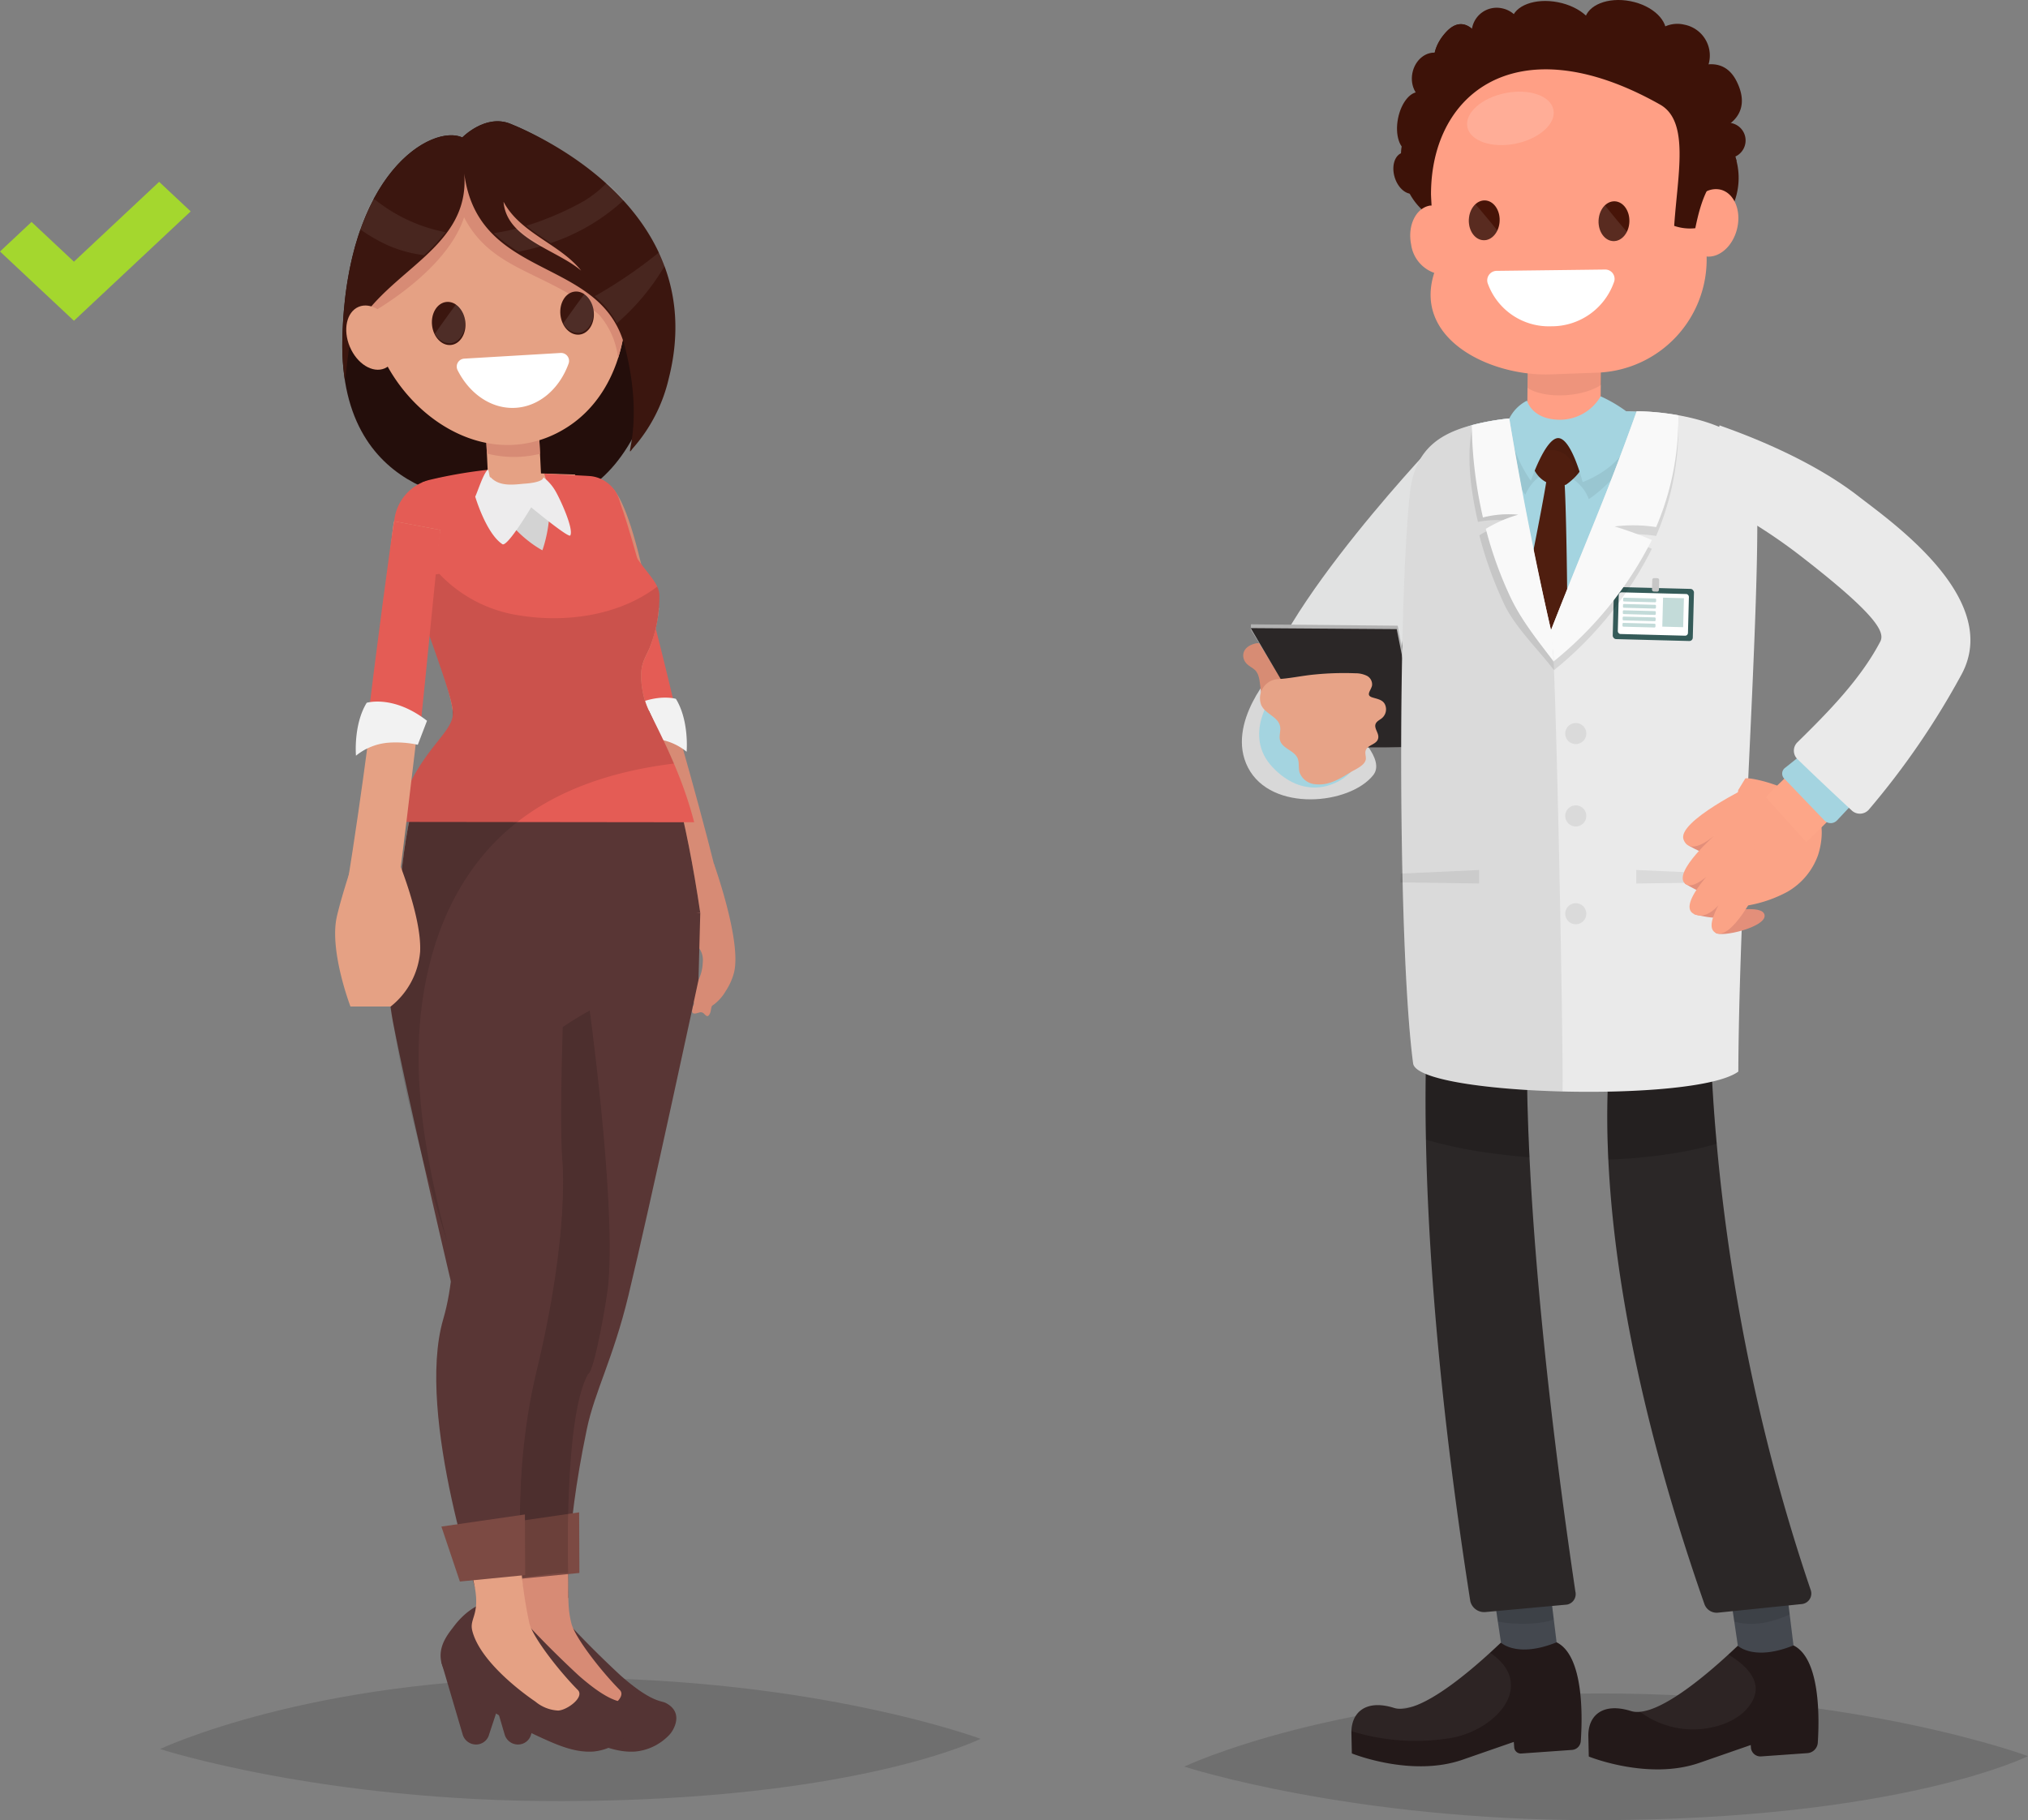 <svg xmlns="http://www.w3.org/2000/svg" width="318.66" height="286.063" viewBox="0 0 318.66 286.063">
  <rect x="0" y="0" width="318.66" height="286.063" fill="#808080" stroke="none"/>
  <g id="Group_5451" data-name="Group 5451" transform="translate(-258.34 -2129.797)">
    <g id="Group_5435" data-name="Group 5435" transform="translate(-20 -24.899)">
      <path id="Path_10452" data-name="Path 10452" d="M196.69,411.39s-26.381-9.855-67.361-9.855-65.218,11.5-65.218,11.5,26.123,8.52,65.027,8.421C176.812,421.339,196.69,411.39,196.69,411.39Z" transform="translate(400.31 2019.298)" opacity="0.13"/>
      <g id="Group_5411" data-name="Group 5411" transform="translate(473.473 2154.696)">
        <g id="Group_5409" data-name="Group 5409" transform="translate(0 70.154)">
          <path id="Path_10442" data-name="Path 10442" d="M364.166,244.085c2.98,10.848,22.055-10.73,22.055-10.73l4.766-31.612S361.186,233.236,364.166,244.085Z" transform="translate(-361.136 -201.744)" fill="#e1e2e2"/>
          <path id="Path_10443" data-name="Path 10443" d="M383.173,258.162s-7.868,8.315-4.2,15.379,16.005,5.812,19.671,1.162S383.173,258.162,383.173,258.162Z" transform="translate(-377.997 -223.044)" fill="#d8d8d8"/>
          <path id="Path_10444" data-name="Path 10444" d="M386.138,264.626s-4.732,6.251,0,11.266,9.9,3.235,12.273.8S386.138,264.626,386.138,264.626Z" transform="translate(-381.32 -225.484)" fill="#a4d4e0"/>
          <path id="Path_10445" data-name="Path 10445" d="M401.5,251.475c-2.307.577-2.2,2.375-1.321,3.221s1.761.656,2.032,2.921c.261,2.176.466,3.305.466,3.305s4.862-.321,4.332-2.235S404.025,250.844,401.5,251.475Z" transform="translate(-399.388 -220.501)" fill="#d78c74"/>
          <path id="Path_10446" data-name="Path 10446" d="M331.319,232.885l-.037.814,10.994,17.919,15.665.835.035-.613-3.6-18.735Z" transform="translate(-329.887 -204.924)" fill="#b2b2b2"/>
          <path id="Path_10447" data-name="Path 10447" d="M331.46,234.81l11.018,18.736H358.1l-3.7-18.578Z" transform="translate(-330.066 -206.25)" fill="#2b2727"/>
          <path id="Path_10448" data-name="Path 10448" d="M393.216,262.806c-1.144-.35-.238-1.079-.07-1.879a1.519,1.519,0,0,0-.835-1.538,4.094,4.094,0,0,0-1.816-.387,46.646,46.646,0,0,0-6.42.2c-1.948.179-3.918.639-5.851.726a3.015,3.015,0,0,0-2.5,4.041,2.41,2.41,0,0,0,.27.466c.8,1.073,2.418,1.561,2.693,2.868.158.75-.209,1.552.015,2.286.382,1.252,2.181,1.536,2.726,2.726.32.7.118,1.529.326,2.269a2.879,2.879,0,0,0,2.552,1.864c2.064.209,3.775-.855,5.477-1.9.73-.448,2.224-1.051,2.377-2,.073-.458-.157-.938-.021-1.381.309-1.007,1.892-.919,1.991-2.09.062-.73-.685-1.422-.427-2.107.165-.439.665-.632,1.022-.937a1.817,1.817,0,0,0,.6-1.636C395.132,263.2,394.166,263.1,393.216,262.806Z" transform="translate(-372.689 -223.346)" fill="#e7a387"/>
        </g>
        <path id="Path_10156" data-name="Path 10156" d="M305.572,396.86l-8.683-.33-1.564-10.574,8.747-1.293Z" transform="translate(-255.553 -134.171)" fill="#44484f"/>
        <path id="Path_10157" data-name="Path 10157" d="M271.881,405.153c4.549,1.425,14.819-8.425,16.78-10.265,0,0,2.532,2.465,8.748-.05,4.34,2.127,4.055,11.977,3.8,15.536a1.485,1.485,0,0,1-1.38,1.377l-7.963.564a1.046,1.046,0,0,1-1.118-.97l-.061-.853-8.063,2.8c-8.063,2.8-17.387-.991-17.387-.991l-.067-3.173C265.1,405.952,267.331,403.728,271.881,405.153Z" transform="translate(-247.954 -136.735)" fill="#231919"/>
        <path id="Path_10158" data-name="Path 10158" d="M304.566,388.678c-1.768.721-5.611.96-8.788.337l-.453-3.059,8.746-1.293Z" transform="translate(-255.553 -134.171)" opacity="0.1"/>
        <path id="Path_10159" data-name="Path 10159" d="M271.884,405.7c3.759,1.178,11.42-5.341,15.076-8.679,7.646,5.235.493,12.6-6.766,13.5a33.963,33.963,0,0,1-15.012-1.166C265.267,406.359,267.489,404.328,271.884,405.7Z" transform="translate(-247.957 -137.287)" fill="#fff" opacity="0.05"/>
        <g id="Group_5375" data-name="Group 5375" transform="translate(28.868 157.677)">
          <path id="Path_10160" data-name="Path 10160" d="M296.772,265.756c-.052.215-1.32,27.586,7.511,87.261a1.683,1.683,0,0,1-1.306,2.059l-12.7,1.162a2.252,2.252,0,0,1-2.5-1.681c-9.321-59.47-6.751-90.065-6.585-93.98Z" transform="translate(-280.747 -260.578)" fill="#2b2727"/>
        </g>
        <path id="Path_10161" data-name="Path 10161" d="M355.336,397.513l-8.683-.33-1.564-10.574,8.747-1.293Z" transform="translate(-268.094 -134.336)" fill="#44484f"/>
        <path id="Path_10162" data-name="Path 10162" d="M354.173,388.063c-3.49,1.588-6.372,1.791-8.7,1.116l-.381-2.571,8.747-1.293Z" transform="translate(-268.094 -134.335)" opacity="0.1"/>
        <g id="Group_5376" data-name="Group 5376" transform="translate(57.419 153.287)">
          <path id="Path_10163" data-name="Path 10163" d="M335.123,254.71c-.052.214-1.967,44.426,15.755,96.581a1.666,1.666,0,0,1-1.379,2.222l-13.186,1.355a2.041,2.041,0,0,1-2.133-1.358c-22.076-63.182-13.916-94.088-13.219-96.557Z" transform="translate(-318.918 -254.71)" fill="#2b2727"/>
        </g>
        <g id="Group_5377" data-name="Group 5377" transform="translate(28.87 157.677)" opacity="0.17">
          <path id="Path_10164" data-name="Path 10164" d="M297.079,284.791q-3.41-.289-6.789-.759a69.317,69.317,0,0,1-9.479-2.019c-.241-12.595.31-19.686.384-21.435l15.578,5.178C296.748,265.857,296.453,272.024,297.079,284.791Z" transform="translate(-280.75 -260.578)"/>
        </g>
        <g id="Group_5378" data-name="Group 5378" transform="translate(57.421 153.287)" opacity="0.17">
          <path id="Path_10165" data-name="Path 10165" d="M336.115,281.176a56.229,56.229,0,0,1-6.341,1.435,82.154,82.154,0,0,1-10.69,1.044c-.794-16.705,1.52-25.436,1.877-26.7l14.161-2.243A209.209,209.209,0,0,0,336.115,281.176Z" transform="translate(-318.92 -254.71)"/>
        </g>
        <path id="Path_10166" data-name="Path 10166" d="M321.646,405.807c4.549,1.425,14.819-8.425,16.78-10.266,0,0,2.532,2.465,8.747-.05,4.24,2.079,4.066,11.529,3.82,15.281a1.767,1.767,0,0,1-1.638,1.649l-7.27.515a1.5,1.5,0,0,1-1.6-1.391l-.028-.4-8.063,2.8c-8.063,2.8-17.387-.992-17.387-.992l-.067-3.172C314.867,406.6,317.1,404.382,321.646,405.807Z" transform="translate(-260.495 -136.9)" fill="#231919"/>
        <path id="Path_10167" data-name="Path 10167" d="M343.5,404.629c-1.266,2.447-4.076,3.785-6.658,4.278a13.918,13.918,0,0,1-11.036-2.5c4.122-.393,10.714-6.1,13.877-9C342.314,398.991,345.11,401.522,343.5,404.629Z" transform="translate(-263.235 -137.382)" fill="#fff" opacity="0.05"/>
        <path id="Path_10168" data-name="Path 10168" d="M324.2,149.019c.565-3.939,1.067-7.884,1.367-11.852-7.184-1.573-18.663-.925-21.649-.669a65.429,65.429,0,0,0-9,1.324c.6,2.872.6,5.846,1.165,8.751C305.492,146.635,314.831,148,324.2,149.019Z" transform="translate(-255.449 -71.544)" fill="#eb937f"/>
        <path id="Path_10169" data-name="Path 10169" d="M293.7,187.361q-7.911.623-15.815,1.335c.228-16.869,1.657-30.9,1-37.589-.479-4.9,3.809-11.518,8.568-12.779a38.16,38.16,0,0,1,5.732-1.01c.717,4.837,5.81,9.163,10.643,8.322,5.255-.913,7.281-4.406,7.725-9.447,7.009-.114,10.812,3.032,15.671,4.91,1.541,1.653,2.037,21.283,1.929,43.769C317.312,185.471,305.467,186.435,293.7,187.361Z" transform="translate(-251.157 -71.555)" fill="#a4d4e0"/>
        <path id="Path_10170" data-name="Path 10170" d="M304.589,149.131A1.558,1.558,0,0,0,303,150.453c-1.192,7.826-9.535,46.873-9.242,50.393.325,3.914,5.954,7.158,5.954,7.158s5.5-3.311,6.244-7.767c.673-4.037.4-42.659-.114-49.908a1.29,1.29,0,0,0-1.257-1.2Z" transform="translate(-255.157 -74.816)" fill="#4f1e0f"/>
        <path id="Path_10171" data-name="Path 10171" d="M304.721,207.914a4.142,4.142,0,0,0,3.839-.814,62.212,62.212,0,0,1,.013,7.746c-.464,2.777-2.774,5.108-4.449,6.472C304.336,219.977,304.556,214.69,304.721,207.914Z" transform="translate(-257.77 -89.425)" opacity="0.07"/>
        <path id="Path_10172" data-name="Path 10172" d="M307.575,112.373l1.358,0c2.931.007,4.813,3.173,4.805,6.1l-.192,16.3c-.007,2.931-1.744,3.581-4.675,3.574l-1.358,0c-2.931-.007-5.462-1.856-5.455-4.787l.175-15.871A5.344,5.344,0,0,1,307.575,112.373Z" transform="translate(-257.25 -65.554)" fill="#ff9f85"/>
        <path id="Path_10173" data-name="Path 10173" d="M307.6,112.372l1.358,0c2.931.007,4.813,3.173,4.805,6.1v7.545c-3.029,2.026-8.981,2.244-11.6.494l.1-8.83A5.345,5.345,0,0,1,307.6,112.372Z" transform="translate(-257.276 -65.553)" opacity="0.07"/>
        <path id="Path_10174" data-name="Path 10174" d="M280.617,84.734s-6.536-3.155-4.676-12.705C277.329,64.9,281.123,62,281.123,62s-1.512-3.052,1.51-6.389,5.251.841,5.251.841,4.452-6.95,19.815-1.891c12.13,3.994,11.477,7.987,11.477,7.987s4.963-4.3,7.746,1.254c2.911,5.805-1.383,7.1-1.383,7.1a10.8,10.8,0,0,1,1.445,13.33C323.514,90.089,280.617,84.734,280.617,84.734Z" transform="translate(-250.584 -50.519)" fill="#3d1208"/>
        <path id="Path_10175" data-name="Path 10175" d="M280.555,85.36c.1-.019.191-.007.287-.017L280.7,81.4a17.811,17.811,0,0,1,17.09-18.4l7.412-.275a17.812,17.812,0,0,1,18.4,17.091l.129,3.485a3.371,3.371,0,0,1,2.562-.456c2.147.541,3.3,3.32,2.571,6.207-.678,2.694-2.75,4.5-4.769,4.3A17.808,17.808,0,0,1,307.006,111.6l-7.411.275c-9.376.346-21.682-5.476-18.3-15.953a5.524,5.524,0,0,1-3.633-4.467C277.077,88.521,278.374,85.793,280.555,85.36Z" transform="translate(-251.066 -53.038)" fill="#ff9f85"/>
        <path id="Path_10176" data-name="Path 10176" d="M335.526,60.763s0-.031.009-.083C335.7,60.806,335.712,60.845,335.526,60.763Z" transform="translate(-265.684 -52.527)" fill="#784c4a"/>
        <path id="Path_10177" data-name="Path 10177" d="M275.937,72.073c1.388-7.132,5.182-10.031,5.182-10.031s-1.512-3.052,1.51-6.389,5.251.841,5.251.841,3.418-6.79,18.781-1.73c12.13,3.994,12.512,7.826,12.512,7.826s6.363-4.805,9.146.744c2.911,5.806-2.783,7.612-2.783,7.612a11.528,11.528,0,0,1,2.783,4.9c-4.326,2.056-5.585,6.2-6.489,10.583a7.636,7.636,0,0,1-3.317-.368c.542-8.09,2.452-16.43-2.223-19.066-23.1-13.031-36.974-1.141-35.933,15.872C278.375,81.662,274.4,79.947,275.937,72.073Z" transform="translate(-250.58 -50.564)" fill="#3d1208"/>
        <path id="Path_10178" data-name="Path 10178" d="M327.491,58.386a4.941,4.941,0,1,0,5.685-3.455A4.714,4.714,0,0,0,327.491,58.386Z" transform="translate(-263.64 -51.053)" fill="#3d1208"/>
        <path id="Path_10179" data-name="Path 10179" d="M290.519,54.517a4.006,4.006,0,1,0,4.668-3.022A3.932,3.932,0,0,0,290.519,54.517Z" transform="translate(-254.324 -50.192)" fill="#3d1208"/>
        <path id="Path_10180" data-name="Path 10180" d="M277.947,64.054c-.408,2.092.7,4.068,2.465,4.412s3.534-1.071,3.941-3.163-.7-4.067-2.465-4.412S278.355,61.962,277.947,64.054Z" transform="translate(-251.152 -52.567)" fill="#3d1208"/>
        <path id="Path_10181" data-name="Path 10181" d="M314.157,52.84c-.443,2.274,2.053,4.674,5.574,5.36s6.736-.6,7.179-2.876-2.053-4.674-5.574-5.36S314.6,50.565,314.157,52.84Z" transform="translate(-260.286 -49.78)" fill="#3d1208"/>
        <path id="Path_10182" data-name="Path 10182" d="M311.8,55.434c.429-2.2-2.13-4.555-5.715-5.254s-6.84.521-7.268,2.724,2.129,4.555,5.714,5.254S311.371,57.636,311.8,55.434Z" transform="translate(-256.421 -49.831)" fill="#3d1208"/>
        <path id="Path_10183" data-name="Path 10183" d="M274.9,73.291c-.5,2.566.251,4.872,1.677,5.151s2.988-1.578,3.488-4.145-.251-4.873-1.677-5.151S275.4,70.724,274.9,73.291Z" transform="translate(-250.366 -54.654)" fill="#3d1208"/>
        <path id="Path_10184" data-name="Path 10184" d="M274.184,85.7c.533,1.764,1.934,2.9,3.129,2.54s1.734-2.083,1.2-3.848-1.934-2.9-3.13-2.54S273.651,83.936,274.184,85.7Z" transform="translate(-250.174 -57.845)" fill="#3d1208"/>
        <path id="Path_10185" data-name="Path 10185" d="M340.674,77.522a2.788,2.788,0,1,0,3.195-1.907A2.638,2.638,0,0,0,340.674,77.522Z" transform="translate(-266.971 -56.276)" fill="#3d1208"/>
        <path id="Path_10186" data-name="Path 10186" d="M312.283,106.409l-17.159.209a1.494,1.494,0,0,0-1.3,2.082,10.2,10.2,0,0,0,9.929,6.629,10.371,10.371,0,0,0,9.838-6.869A1.468,1.468,0,0,0,312.283,106.409Z" transform="translate(-255.146 -64.05)" fill="#fff"/>
        <path id="Path_10187" data-name="Path 10187" d="M289.512,74.6c.442,2.194,3.827,3.363,7.561,2.611s6.4-3.14,5.961-5.335-3.827-3.363-7.561-2.611S289.07,72.4,289.512,74.6Z" transform="translate(-254.076 -54.632)" fill="#fff" opacity="0.15"/>
        <g id="Group_5379" data-name="Group 5379" transform="translate(35.663 31.494)">
          <path id="Path_10188" data-name="Path 10188" d="M292.377,91.887c-1.336-.052-2.474,1.305-2.542,3.032s.96,3.17,2.3,3.223,2.474-1.305,2.542-3.032S293.713,91.94,292.377,91.887Z" transform="translate(-289.832 -91.885)" fill="#471408"/>
          <path id="Path_10189" data-name="Path 10189" d="M319.629,92.075c-1.336-.052-2.474,1.305-2.542,3.032s.96,3.17,2.3,3.222,2.474-1.3,2.542-3.032S320.965,92.127,319.629,92.075Z" transform="translate(-296.699 -91.932)" fill="#471408"/>
          <path id="Path_10190" data-name="Path 10190" d="M289.835,95.125c-.068,1.727.96,3.17,2.3,3.222a2.4,2.4,0,0,0,2.171-1.538c-1.126-1.385-2.258-2.763-3.428-4.108A3.494,3.494,0,0,0,289.835,95.125Z" transform="translate(-289.832 -92.091)" fill="#fff" opacity="0.1"/>
          <path id="Path_10191" data-name="Path 10191" d="M317.087,95.325c-.068,1.727.96,3.17,2.3,3.222a2.382,2.382,0,0,0,2.144-1.473c-1.175-1.352-2.324-2.727-3.429-4.136A3.5,3.5,0,0,0,317.087,95.325Z" transform="translate(-296.699 -92.15)" fill="#fff" opacity="0.1"/>
        </g>
        <path id="Path_10192" data-name="Path 10192" d="M298.322,137.7s-.628,8.334,2.53,11.972c0,0,1.538-4.026,5.146-3.413a6.6,6.6,0,0,1,4.817,4.118s7.737-5,6.911-11.466Z" transform="translate(-256.295 -71.935)" opacity="0.07"/>
        <path id="Path_10193" data-name="Path 10193" d="M304.415,141.067s5.252-1.2,6.686,1.953-2.764,5.886-2.764,5.886a4.406,4.406,0,0,1-5.368-3.539C301.882,140.81,304.415,141.067,304.415,141.067Z" transform="translate(-257.411 -72.728)" fill="#4f1e0f"/>
        <path id="Path_10194" data-name="Path 10194" d="M309.7,147.456l0-.067a3.641,3.641,0,0,0-5.994-3.054,3.784,3.784,0,0,0-.764.926c-1.017-4.439,1.468-4.193,1.468-4.193s5.252-1.2,6.686,1.953c.871,1.911-.334,3.667-1.415,4.755,0-.024-.007-.048-.007-.071C309.69,147.621,309.7,147.537,309.7,147.456Z" transform="translate(-257.412 -72.728)" opacity="0.07"/>
        <path id="Path_10195" data-name="Path 10195" d="M298.339,136.529a6.267,6.267,0,0,1,2.783-2.8s.733,2.982,5.177,3.005a7.432,7.432,0,0,0,6.392-3.679,22.083,22.083,0,0,1,4.017,2.346c2.281,1.636,1.114,7.949-6.849,11.14,0,0-1.678-6.671-3.733-6.918s-4.4,6.705-4.4,6.705S298.3,141.828,298.339,136.529Z" transform="translate(-256.312 -70.766)" fill="#a4d4e0"/>
        <path id="Path_10196" data-name="Path 10196" d="M286.88,138.328a38.186,38.186,0,0,1,5.733-1.01c.178,1.2,2.437,15.561,6.549,33.269,5.709-14.586,8.439-20.347,13.466-34.4,6.137.056,14.719,1.84,17.94,5.848,3.074,5.371-1.821,63.25-1.972,97.929-6.785,4.978-50.431,3.777-51.1-1.291-2.4-18.112-2.426-71.891-.479-89.754C277.783,141.85,282.121,139.588,286.88,138.328Z" transform="translate(-250.586 -71.555)" fill="#eaeaea"/>
        <path id="Path_10197" data-name="Path 10197" d="M341.622,233.305,325,232.571v2.124l16.424-.221Z" transform="translate(-263.031 -95.844)" opacity="0.07"/>
        <path id="Path_10198" data-name="Path 10198" d="M275.52,233.128l12.3-.556v2.124l-12.394-.169C275.419,234.063,275.531,233.593,275.52,233.128Z" transform="translate(-250.539 -95.844)" opacity="0.07"/>
        <path id="Path_10199" data-name="Path 10199" d="M277.012,149.3c.77-7.071,5.109-9.333,9.868-10.593a38.188,38.188,0,0,1,5.733-1.01c.178,1.2,2.437,15.561,6.549,33.269.7-1.787,1.992,67.738,1.812,72.506-11.927-.3-23.144-1.867-23.483-4.417C275.088,220.943,275.064,167.165,277.012,149.3Z" transform="translate(-250.586 -71.935)" opacity="0.07"/>
        <rect id="Rectangle_4857" data-name="Rectangle 4857" width="12.58" height="8.188" rx="0.538" transform="matrix(-1, -0.026, 0.026, -1, 70.841, 100.755)" fill="#355b59"/>
        <rect id="Rectangle_4858" data-name="Rectangle 4858" width="11.026" height="6.55" rx="0.428" transform="translate(70.085 99.916) rotate(-178.499)" fill="#fff"/>
        <rect id="Rectangle_4859" data-name="Rectangle 4859" width="3.281" height="4.556" transform="translate(69.344 98.568) rotate(-178.499)" fill="#c3dbd9"/>
        <path id="Rectangle_4860" data-name="Rectangle 4860" d="M.151,0H5.033a.15.15,0,0,1,.15.15V.444a.151.151,0,0,1-.151.151H.15A.15.15,0,0,1,0,.444V.151A.151.151,0,0,1,.151,0Z" transform="translate(65.087 94.659) rotate(-178.499)" fill="#c3dbd9"/>
        <path id="Rectangle_4861" data-name="Rectangle 4861" d="M.151,0H5.033a.151.151,0,0,1,.151.151V.444a.15.15,0,0,1-.15.15H.15A.15.15,0,0,1,0,.444V.151A.151.151,0,0,1,.151,0Z" transform="translate(65.061 95.649) rotate(-178.499)" fill="#c3dbd9"/>
        <path id="Rectangle_4862" data-name="Rectangle 4862" d="M.15,0H5.033a.151.151,0,0,1,.151.151V.444a.151.151,0,0,1-.151.151H.151A.151.151,0,0,1,0,.444V.15A.15.15,0,0,1,.15,0Z" transform="translate(65.035 96.64) rotate(-178.498)" fill="#c3dbd9"/>
        <path id="Rectangle_4863" data-name="Rectangle 4863" d="M.15,0H5.033a.151.151,0,0,1,.151.151V.444a.151.151,0,0,1-.151.151H.151A.151.151,0,0,1,0,.444V.15A.15.15,0,0,1,.15,0Z" transform="translate(65.009 97.63) rotate(-178.498)" fill="#c3dbd9"/>
        <path id="Rectangle_4864" data-name="Rectangle 4864" d="M.15,0H5.033a.151.151,0,0,1,.151.151V.444a.151.151,0,0,1-.151.151H.151A.151.151,0,0,1,0,.444V.15A.15.15,0,0,1,.15,0Z" transform="translate(64.983 98.62) rotate(-178.498)" fill="#c3dbd9"/>
        <rect id="Rectangle_4865" data-name="Rectangle 4865" width="1.089" height="2.113" rx="0.276" transform="matrix(-1, -0.026, 0.026, -1, 65.527, 92.987)" fill="#c6c6c6"/>
        <path id="Path_10200" data-name="Path 10200" d="M307.087,172.452c5.709-14.586,8.439-20.347,13.466-34.4a39.716,39.716,0,0,1,6.544.633,43.28,43.28,0,0,1-3.491,17.57,23.831,23.831,0,0,0-6.524-.1,60.108,60.108,0,0,1,5.852,2.121,57.772,57.772,0,0,1-15.377,19.072c-.053-1.827-.534-3.121-.486-4.968Z" transform="translate(-258.512 -72.026)" opacity="0.09"/>
        <path id="Path_10201" data-name="Path 10201" d="M307.087,170.587c5.709-14.586,8.439-20.347,13.466-34.4a39.717,39.717,0,0,1,6.544.633,43.274,43.274,0,0,1-3.491,17.57,23.861,23.861,0,0,0-6.524-.1,60.105,60.105,0,0,1,5.852,2.121A58.049,58.049,0,0,1,307.5,175.506c.047-1.79-.476-3.142-.429-4.99Z" transform="translate(-258.512 -71.555)" fill="#f9f9f9"/>
        <path id="Path_10202" data-name="Path 10202" d="M296.621,153.942a15.6,15.6,0,0,0-5.321.114c-1.1-4.76-1.917-10.443-.8-15.252,2.3-.036,2.886-.53,4.668-.722.171,1.15,2.813,17.366,6.59,34,.015.979,1.547,3.055,1.492,5.271-2.355-3.1-6.067-6.7-7.789-10.294a60.914,60.914,0,0,1-3.943-10.9A20.45,20.45,0,0,1,296.621,153.942Z" transform="translate(-254.202 -72.033)" opacity="0.09"/>
        <path id="Path_10203" data-name="Path 10203" d="M297.765,152.823a16.378,16.378,0,0,0-5.555.434,68.192,68.192,0,0,1-1.759-14.5,37.946,37.946,0,0,1,5.9-1.056c.171,1.15,2.771,16.633,6.549,33.269a45.641,45.641,0,0,1,.412,4.92c-2.356-3.1-4.987-6.351-6.709-9.943a60.952,60.952,0,0,1-3.943-10.9A20.488,20.488,0,0,1,297.765,152.823Z" transform="translate(-254.325 -71.935)" fill="#f9f9f9"/>
        <g id="Group_5380" data-name="Group 5380" transform="translate(69.267 122.318)">
          <path id="Path_10204" data-name="Path 10204" d="M336.011,226.475s6.452,3.581,7.111,1.791-5.843-4.718-5.843-4.718Z" transform="translate(-335.073 -215.887)" fill="#e38f7a"/>
          <path id="Path_10205" data-name="Path 10205" d="M335.2,234.569s4.734,3.128,6.237,1.441-4.635-3.875-4.635-3.875Z" transform="translate(-334.868 -218.052)" fill="#e38f7a"/>
          <path id="Path_10206" data-name="Path 10206" d="M337.129,240.673s3.985,1.181,5.583.2.174-4.245-2.521-3.537A4.235,4.235,0,0,0,337.129,240.673Z" transform="translate(-335.355 -219.336)" fill="#e38f7a"/>
          <path id="Path_10207" data-name="Path 10207" d="M357.754,218.1a4.974,4.974,0,0,0-1.133-1.207,17.257,17.257,0,0,0-3.027-1.661c-3.208-1.541-6.691-2.123-6.868-1.875l-1.1,1.811-2.352,18.545c.767-.062,2.041-.126,2.613-.248a20.394,20.394,0,0,0,7.5-2.34,10.83,10.83,0,0,0,4.8-5.789C358.9,223.076,359.123,220.159,357.754,218.1Z" transform="translate(-336.904 -213.306)" fill="#fba386"/>
          <path id="Path_10208" data-name="Path 10208" d="M343.069,241.278s6.074-1.37,6.264.494-6.8,3.5-7.686,2.751C340.969,243.953,343.069,241.278,343.069,241.278Z" transform="translate(-336.459 -220.233)" fill="#e38f7a"/>
          <path id="Path_10209" data-name="Path 10209" d="M345.509,214.8s-11.738,5.687-10.61,8.532,5.067-.856,5.067-.856-6.753,5.893-4.88,7.722,7.3-5.14,7.3-5.14-9.108,8.358-5.849,9.96,6.445-5.375,6.445-5.375-5.537,7.122-3.032,8.328,6.4-6.635,6.4-6.635Z" transform="translate(-334.757 -213.684)" fill="#fba386"/>
        </g>
        <g id="Group_5381" data-name="Group 5381" transform="translate(72.832 67.797)">
          <path id="Path_10210" data-name="Path 10210" d="M355.378,204.949l-6.27-6.929c-.666-.343,15.228-13.41,20.955-24.329.754-1.438-1.884-5.8-13.557-14.884a60.617,60.617,0,0,0-16.983-9.256l3.945-9.133a82.654,82.654,0,0,1,19.342,10.79c5.064,3.942,20.473,15.938,14.927,26.509C371.256,190.074,356.046,204.364,355.378,204.949Z" transform="translate(-339.523 -140.418)" fill="#fda688"/>
        </g>
        <path id="Path_10211" data-name="Path 10211" d="M367.36,214.832l-3.085,3.278a1.367,1.367,0,0,1-1.98.01l-6.326-6.591a1.121,1.121,0,0,1,.108-1.651l4.7-3.76Z" transform="translate(-270.757 -89.177)" fill="#a4d4e0"/>
        <g id="Group_5382" data-name="Group 5382" transform="translate(72.287 66.841)">
          <path id="Path_10212" data-name="Path 10212" d="M362.343,199.671c-2.4-2.219-6.208-5.8-8.543-8.081a1.839,1.839,0,0,1,0-2.631c4.674-4.585,9.881-9.837,13.017-15.817.755-1.438-.362-4.015-12.034-13.1a84.305,84.305,0,0,0-15.985-9.886l2.771-11.014c.4.226,12.893,4.193,21.853,11.168,5.065,3.942,22.526,16.046,16.2,27.926a123.816,123.816,0,0,1-14.606,21.312A1.867,1.867,0,0,1,362.343,199.671Z" transform="translate(-338.795 -139.139)" fill="#eaeaea"/>
        </g>
        <path id="Path_10223" data-name="Path 10223" d="M310.086,203.345a1.656,1.656,0,1,0,1.657-1.657A1.657,1.657,0,0,0,310.086,203.345Z" transform="translate(-259.273 -88.061)" opacity="0.07"/>
        <path id="Path_10224" data-name="Path 10224" d="M310.086,220.651a1.656,1.656,0,1,0,1.657-1.657A1.657,1.657,0,0,0,310.086,220.651Z" transform="translate(-259.273 -92.422)" opacity="0.07"/>
        <path id="Path_10225" data-name="Path 10225" d="M310.086,241.2a1.656,1.656,0,1,0,1.657-1.656A1.657,1.657,0,0,0,310.086,241.2Z" transform="translate(-259.273 -97.601)" opacity="0.07"/>
      </g>
    </g>
    <g id="Group_5436" data-name="Group 5436" transform="translate(3 -20)">
      <path id="Path_10011" data-name="Path 10011" d="M193.029,411.118s-25.653-9.583-65.5-9.583S64.11,412.722,64.11,412.722s25.4,8.285,63.231,8.188C173.7,420.792,193.029,411.118,193.029,411.118Z" transform="translate(216.388 2011.949)" opacity="0.13"/>
      <g id="Group_5430" data-name="Group 5430" transform="translate(133.044 1477.39)">
        <g id="Group_5410" data-name="Group 5410">
          <path id="Path_10012" data-name="Path 10012" d="M230.794,807.6l3.693.592s4.459,12.384,3.108,17.2a9.757,9.757,0,0,1-1.264,2.765,7.157,7.157,0,0,1-1.93,2.169.781.781,0,0,0-.225.175.552.552,0,0,0-.089.21c-.115.457-.114.982-.473,1.311a.261.261,0,0,1-.129.073c-.233.039-.476-.313-.631-.431a.665.665,0,0,0-.658-.136c-.329.068-1.07.409-1.149-.145a2.133,2.133,0,0,1,.239-1.049.614.614,0,0,0,.058-.289.874.874,0,0,0-.168-.345,29.712,29.712,0,0,1-2.127-4.349,39.875,39.875,0,0,1-1.764-4.746,8.269,8.269,0,0,1-.468-3.333C227.341,813.617,230.794,807.6,230.794,807.6Zm.51,16.828c.121.335.257.665.388,1,.069.174.439.819.364.977a6.849,6.849,0,0,0,.664-2.754,3.2,3.2,0,0,0-.786-2.5.447.447,0,0,0-.246-.164.379.379,0,0,0-.352.216,1.816,1.816,0,0,0-.106.188,2.48,2.48,0,0,0-.225,1.151,6.327,6.327,0,0,0,.3,1.881Z" fill="#d78b75"/>
          <path id="Path_10013" data-name="Path 10013" d="M218.8,749.4c4.275,5.433,7.4,29.07,8.294,32.069,2.7,9.019,7.551,26.285,9.565,36.062l-7.645,4.558S210.53,738.879,218.8,749.4Z" fill="#d78b75"/>
          <path id="Path_10014" data-name="Path 10014" d="M226.263,783.392c-1.248.377-2.49.77-3.733,1.161-1.719-11.688-6.619-38.838-3.726-35.159,1.838,2.337,8,27.435,9.384,33.445C227.545,783.017,226.9,783.2,226.263,783.392Z" fill="#e45c55"/>
          <path id="Path_10339" data-name="Path 10339" d="M219.023,785.06l1.448,3.775a16.186,16.186,0,0,1,4.739-.317,9.241,9.241,0,0,1,4.975,2.032s.434-4.853-1.684-8.315C228.5,782.235,224.31,780.95,219.023,785.06Z" fill="#f2f2f2"/>
          <path id="Path_10015" data-name="Path 10015" d="M194.942,694.007s3.61-3.715,7.516-2.159c5.65,2.251,29.5,13.947,22.958,39.638-6.889,27.064-26.306,19.686-26.306,19.686s-23.6.823-23.019-25.44S190.216,691.88,194.942,694.007Z" fill="#240e0b"/>
          <path id="Path_10045" data-name="Path 10045" d="M232.056,826.407s-7.585,35.4-11.015,49.6c-2.4,9.937-5.288,15.056-6.519,20.926-3.638,17.359-2.908,26.6-2.908,26.6l-6.948.65s-4.873-35.188-5.15-36.446,11.84-69.153,11.84-69.153Z" fill="#593635"/>
          <path id="Path_10046" data-name="Path 10046" d="M198.236,933.611l3.335,11.315a2.183,2.183,0,0,0,2.565,1.6h0a2.113,2.113,0,0,0,1.617-1.562l1.584-4.79a.8.8,0,0,0-.323-.853l-7.054-4.878C199.35,934.024,198.059,932.892,198.236,933.611Z" fill="#543434"/>
          <path id="Path_10047" data-name="Path 10047" d="M208.221,923.794a157.876,157.876,0,0,0,11.6,11.94c4.766,4.192,6.353,3.942,7.036,4.284,3,1.5,1.271,4.355.636,5.01a8.445,8.445,0,0,1-5.323,2.645c-3.034.232-5.94-1.126-8.631-2.352a63.722,63.722,0,0,1-9.506-5.461q-.979-.67-1.938-1.367c-6.711-4.867-3.186-8.77-1.9-10.477C203.855,923.163,208.221,923.794,208.221,923.794Z" fill="#543434"/>
          <g id="Group_5352" data-name="Group 5352">
            <path id="Path_10048" data-name="Path 10048" d="M211.571,919.613c.025,4.158-.054,5.683.511,7.933.546,2.175,4.56,7.379,7.6,10.454,1.122,1.134-1.7,3.186-3.087,3.236a6.062,6.062,0,0,1-3.579-1.407c-2.358-1.6-8.745-6.447-9.919-11.149-.525-2.1,1.552-2.519.09-8.219Z" fill="#d78b75"/>
          </g>
          <path id="Path_10274" data-name="Path 10274" d="M213.336,919.613l-10.264,1.011-2.9-8.639,13.124-1.9Z" fill="#7c4a43"/>
          <path id="Path_10049" data-name="Path 10049" d="M214.705,888.331c-3.865,6.841-3.134,31.282-3.134,31.282-1.356-.084-6.692.677-7.312.739-2.113-15.3,6.508-89.763,6.508-89.763l3.937-1.259s4.319,30.722,3.205,44.461C217.786,876.044,215.684,888.059,214.705,888.331Z" opacity="0.14" style="isolation: isolate"/>
          <path id="Path_10050" data-name="Path 10050" d="M210.624,854.558s1.331,11.2-4.033,33.413c-4.389,18.179-1.925,36.214-1.925,36.214l-6.772.634s-10.39-29.924-5.948-45.11c2.968-10.151,1-23.5,1-23.5Z" fill="#593635"/>
          <path id="Path_10052" data-name="Path 10052" d="M203.556,755.7h0a4.455,4.455,0,0,0,3.938-4.861l-.525-10.813a4.441,4.441,0,0,0-4.389-4.447h0a4.456,4.456,0,0,0-3.938,4.862l.524,10.813A4.439,4.439,0,0,0,203.556,755.7Z" fill="#e5a184"/>
          <path id="Path_10053" data-name="Path 10053" d="M198.8,743.681l-.156-3.243a4.194,4.194,0,1,1,8.28-1.344,4.249,4.249,0,0,1,.046.929l.179,3.7A17.013,17.013,0,0,1,198.8,743.681Z" fill="#d78b75"/>
          <path id="Path_10054" data-name="Path 10054" d="M193.444,784.2c-.34-3.079-3.042-10.709-5.565-17.632-.167-.66-.343-1.317-.523-1.973a3.892,3.892,0,0,0-.132-1.22c-.61-2.319-1.278-4.621-1.97-6.916,1.043-2.789,2.179-5.542,3.438-8.244,1.6-.432,3.213-.795,4.846-1.069a52.413,52.413,0,0,1,8.693-.448c2-.005,10.4.289,10.4.289,1.055,1.763,3.386,3.251,5.361,4.8a3.478,3.478,0,0,0-.094,1.127c.524,6.018,4.113,10.693,7.948,15.084a24.444,24.444,0,0,1-1.177,5.439c-.572,1.753-1.5,2.7-1.608,4.579a12.91,12.91,0,0,0,1.239,6.188c2.8,5.845,5.819,16.624,8.032,31.684H184.847C186.72,786.6,194.02,789.415,193.444,784.2Z" fill="#e5a184"/>
          <path id="Path_10259" data-name="Path 10259" d="M196.975,757.076c-.12.221-1.132,1.871-1.247,2.093,1.908,7.627,1.414,14.36,1.921,19.446,7.721-1.751,15.4-3.691,23.047-5.72-.427-2.529-.719-4.1-.719-4.1s.167-.114.429-.332c-.963-2.689-2.052-3.555-2.993-6.253-.921-2.639-1.829-5.285-2.66-7.954-.409-.966-3.084,1.609-3.537.66-.622-1.122-2.93-3.982-3.433-5.163a37.958,37.958,0,0,0-8.5-.139C198.027,752.585,198.515,754.2,196.975,757.076Z" fill="#d3d3d3"/>
          <path id="Path_10054-2" data-name="Path 10054" d="M193.444,784.2c-.34-3.079,29.937-1.925,30.856,0,2.8,5.845,5.819,16.624,8.032,31.684H184.847C186.72,786.6,194.02,789.415,193.444,784.2Z" fill="#593635"/>
          <path id="Path_10467" data-name="Path 10467" d="M184.71,813.062a45.724,45.724,0,0,0-.511,20.753c2.324,11.832,8.939,39.976,8.939,39.976l17.066-6.309a90.9,90.9,0,0,0,.418-13.22c-.382-5.931.1-20.442.1-20.442s11.234-7.85,19.467-7.413h1.863l.276-10.515-35.917-4.956Z" fill="#593635"/>
          <path id="Path_10055" data-name="Path 10055" d="M184.4,801.579c3.161-11.358,9.441-13.829,9.048-17.376-.039-.353-.111-.771-.209-1.236-.834-3.979-5.745-16.5-8.684-25.7a7.419,7.419,0,0,1,4.814-9.322c.1-.03.19-.059.286-.085a73.728,73.728,0,0,1,9.265-1.617c.788,8.67,8.6,12.647,8.6,12.647s2.376-6.279.268-12.058c.831.081,6.514.325,7.354.407a5.3,5.3,0,0,1,4.67,4.859c.284,8.213,5.934,10.552,6.086,13.754a21.363,21.363,0,0,1-1.227,7.582c-.572,1.753-1.5,2.7-1.608,4.579a12.505,12.505,0,0,0,.186,2.878,12.113,12.113,0,0,0,1.052,3.31c2.708,5.394,5.338,10.752,7.07,17.432Z" fill="#e45c55"/>
          <path id="Path_10056" data-name="Path 10056" d="M193.445,784.2c-.039-.353-.111-.771-.209-1.236-.661-3.155-3.888-11.685-6.66-19.668,1.579-.25,3.169-.457,4.749-.7a21.691,21.691,0,0,0,12.653,6.54c7.3,1.18,15.639.005,21.587-4.539a3.377,3.377,0,0,1,.332,1.25,21.366,21.366,0,0,1-1.227,7.582c-.572,1.753-1.5,2.7-1.608,4.579a12.506,12.506,0,0,0,.186,2.878,12.114,12.114,0,0,0,1.052,3.31c1.35,2.689,2.679,5.37,3.888,8.209-7.71.953-15.442,3.074-21.993,7.325-8.21,5.328-13.43,13.454-16.032,22.831-4.168,15.019-1.449,30.135,2.373,44.917-.007-.012-.023-.023-.026-.035C169.4,793.97,194.215,791.148,193.445,784.2Z" opacity="0.11" style="isolation: isolate"/>
          <path id="Path_10057" data-name="Path 10057" d="M191.642,933.611l3.334,11.315a2.184,2.184,0,0,0,2.565,1.6h0a2.112,2.112,0,0,0,1.617-1.562l1.584-4.79a.8.8,0,0,0-.323-.853l-7.054-4.878C192.756,934.024,191.46,932.892,191.642,933.611Z" fill="#543434"/>
          <path id="Path_10058" data-name="Path 10058" d="M201.624,923.794a157.583,157.583,0,0,0,11.607,11.94c4.766,4.192,6.353,3.942,7.036,4.284,3,1.5,1.271,4.355.636,5.01a8.445,8.445,0,0,1-5.323,2.645c-3.034.232-5.941-1.126-8.632-2.352a63.722,63.722,0,0,1-9.506-5.461q-.979-.67-1.938-1.367c-6.71-4.867-3.186-8.77-1.9-10.477C197.26,923.163,201.624,923.794,201.624,923.794Z" fill="#543434"/>
          <g id="Group_5353" data-name="Group 5353">
            <path id="Path_10059" data-name="Path 10059" d="M204.259,919.613a65.383,65.383,0,0,0,1.227,7.933c.545,2.175,4.56,7.379,7.6,10.454,1.122,1.134-1.7,3.186-3.087,3.236a6.063,6.063,0,0,1-3.578-1.407c-2.358-1.6-8.745-6.447-9.919-11.149-.525-2.1,1.552-2.519.09-8.219Z" fill="#e5a184"/>
          </g>
          <path id="Path_10060" data-name="Path 10060" d="M202.767,742.33a17.255,17.255,0,0,0,7.826-2.282c11.117-6.276,12.514-22.845,6.852-33.193l-.088-.161a23.084,23.084,0,0,0-2.248-3.33,21.419,21.419,0,0,0-11.367-7.561,19.423,19.423,0,0,0-6.342-.482c-12.646,1.075-18.523,15.165-17.007,26.4C181.864,732.609,191.907,742.782,202.767,742.33Z" fill="#e5a184"/>
          <path id="Path_10061" data-name="Path 10061" d="M197.4,695.321a19.4,19.4,0,0,1,6.342.486,21.419,21.419,0,0,1,11.367,7.561,23.088,23.088,0,0,1,2.248,3.33l.088.161a28.941,28.941,0,0,1,1.967,21.841,12.428,12.428,0,0,0-3.024-6.874c-8.31-6.876-16.793-6.766-21.172-15.273-2.441,7.581-12.128,13.656-14.824,15.166-.092-.459.063.463,0,0C178.876,710.483,184.754,696.392,197.4,695.321Z" fill="#d78b75"/>
          <path id="Path_10062" data-name="Path 10062" d="M195.244,728.77a1.251,1.251,0,0,0-1.048,1.807c1.865,3.719,5.319,6.146,9.1,5.923s6.927-3.04,8.343-6.952a1.251,1.251,0,0,0-.758-1.6,1.238,1.238,0,0,0-.494-.071Z" fill="#fff"/>
          <g id="Group_5354" data-name="Group 5354">
            <path id="Path_10063" data-name="Path 10063" d="M212.6,718.234c1.444-.159,2.781,1.226,2.986,3.093s-.8,3.509-2.244,3.667-2.78-1.226-2.985-3.093S211.155,718.393,212.6,718.234Z" fill="#3b160f"/>
            <path id="Path_10064" data-name="Path 10064" d="M215.525,721.047c.2,1.866-.8,3.508-2.244,3.667a2.614,2.614,0,0,1-2.47-1.5c1.115-1.586,2.238-3.166,3.4-4.712A3.8,3.8,0,0,1,215.525,721.047Z" fill="#fff" opacity="0.1" style="isolation: isolate"/>
            <path id="Path_10065" data-name="Path 10065" d="M192.427,719.863c1.444-.159,2.781,1.226,2.985,3.093s-.8,3.508-2.243,3.667-2.781-1.226-2.985-3.093S190.983,720.022,192.427,719.863Z" fill="#3b160f"/>
            <path id="Path_10066" data-name="Path 10066" d="M195.353,722.676c.205,1.867-.8,3.509-2.243,3.667a2.614,2.614,0,0,1-2.47-1.5c1.115-1.587,2.237-3.167,3.4-4.713A3.79,3.79,0,0,1,195.353,722.676Z" fill="#fff" opacity="0.1" style="isolation: isolate"/>
          </g>
          <path id="Path_10067" data-name="Path 10067" d="M176.089,725.731c.585-26.263,14.126-33.853,18.852-31.725,0,0,3.611-3.715,7.516-2.159,5.65,2.251,31.45,14.388,24.911,40.079a25.074,25.074,0,0,1-5.685,10.987c-1.512,2.119,1.986-3.518-1.188-15.97-3.677-14.425-23.011-10.185-25.252-27.265.948,11.739-11.916,15.09-17.074,24.369-1.255,2.258-1.251,5.7-1.684,8.087A36.39,36.39,0,0,1,176.089,725.731Zm37.528-10.786c-3.29-4.165-9.582-5.872-12.2-10.83.476,5.87,8.235,7.459,12.2,10.83Z" fill="#3b160f"/>
          <path id="Path_10068" data-name="Path 10068" d="M188.927,712.516a20.612,20.612,0,0,1-5.693-1.557,26.646,26.646,0,0,1-4.389-2.544,35.664,35.664,0,0,1,2.022-4.736c.145.057.292.108.437.164a25.416,25.416,0,0,0,11,5.054A28.839,28.839,0,0,1,188.927,712.516Z" fill="#fff" opacity="0.07" style="isolation: isolate"/>
          <path id="Path_10069" data-name="Path 10069" d="M208.834,710.613c-1.3-.882-2.636-1.746-3.856-2.715,1.1-.336,2.172-.716,3.219-1.132a45.084,45.084,0,0,0,5.88-2.779,17.977,17.977,0,0,0,3.6-2.892c.922.841,1.824,1.741,2.692,2.7A31.861,31.861,0,0,1,208.834,710.613Z" fill="#fff" opacity="0.07" style="isolation: isolate"/>
          <path id="Path_10070" data-name="Path 10070" d="M203.765,711.967a22.045,22.045,0,0,1-3.875-2.927,31.573,31.573,0,0,0,3.766-.769,19.521,19.521,0,0,0,3.961,2.745A38.041,38.041,0,0,1,203.765,711.967Z" fill="#fff" opacity="0.07" style="isolation: isolate"/>
          <path id="Path_10071" data-name="Path 10071" d="M219.212,723.224a14.165,14.165,0,0,0-3.478-4.274c.13-.071.262-.136.392-.207a73.129,73.129,0,0,0,9.754-6.7q.476,1.035.872,2.131A35.994,35.994,0,0,1,219.212,723.224Z" fill="#fff" opacity="0.07" style="isolation: isolate"/>
          <path id="Path_10072" data-name="Path 10072" d="M177.268,726.913c1.13,2.671,3.576,4.189,5.464,3.39s2.5-3.611,1.374-6.282-3.576-4.189-5.464-3.39S176.138,724.242,177.268,726.913Z" fill="#e5a184"/>
          <g id="Group_5358" data-name="Group 5358">
            <path id="Path_10076" data-name="Path 10076" d="M184.71,813.062c4.111-31.769,6.44-57.168,6.815-57.36l-7.292-1.371c-.375.19-2.29,25.49-7.424,57.463Z" fill="#e5a184"/>
          </g>
          <g id="Group_5359" data-name="Group 5359">
            <path id="Path_10077" data-name="Path 10077" d="M180.159,785.28c.7-6.516,3.929-30.875,4.074-30.949l7.292,1.371c-.142.073-2.506,24.922-3.2,31.216C184.881,785.533,181.665,784.733,180.159,785.28Z" fill="#e45c55"/>
          </g>
          <path id="Path_10078" data-name="Path 10078" d="M184.852,807.6s3.731,8.979,3.458,14.392a12.3,12.3,0,0,1-4.629,8.6h-6.316s-3.364-8.776-2.141-14.132c.84-3.678,2.959-9.875,2.959-9.875Z" fill="#e5a184"/>
        </g>
        <path id="Path_10339-2" data-name="Path 10339" d="M179.915,782.856c-2.118,3.461-1.684,8.315-1.684,8.315a9.238,9.238,0,0,1,4.975-2.033,16.188,16.188,0,0,1,4.739.317l1.448-3.774C184.1,781.57,179.915,782.856,179.915,782.856Z" fill="#f2f2f2"/>
        <path id="Path_10274-2" data-name="Path 10274" d="M204.82,919.948l-10.263,1.011-2.905-8.639,13.124-1.9Z" fill="#7c4a43"/>
        <path id="Path_10324" data-name="Path 10324" d="M204.49,748.437c-1.874.2-3.813.357-5.1-1.023-.252.2-.252-1.394-.478-1.171-.706.7-1.524,3.315-1.942,4.219,0,0,1.7,5.778,4.267,7.468.769.509,4.522-5.791,4.522-5.791s5.894,4.878,6.147,4.42c.56-1.015-1.524-5.591-2.34-6.991a7.325,7.325,0,0,0-1.889-2.153S207.882,748.234,204.49,748.437Z" fill="#edeced"/>
      </g>
    </g>
    <g id="Group_5450" data-name="Group 5450" transform="translate(251 2147.802)">
      <path id="Path_9985" data-name="Path 9985" d="M3609.458,1519.554l-11.616-10.887,4.955-4.644,6.661,6.243,13.389-12.547,4.955,4.644Z" transform="translate(-3590.502 -1487.147)" fill="#a4d72e"/>
    </g>
  </g>
</svg>
